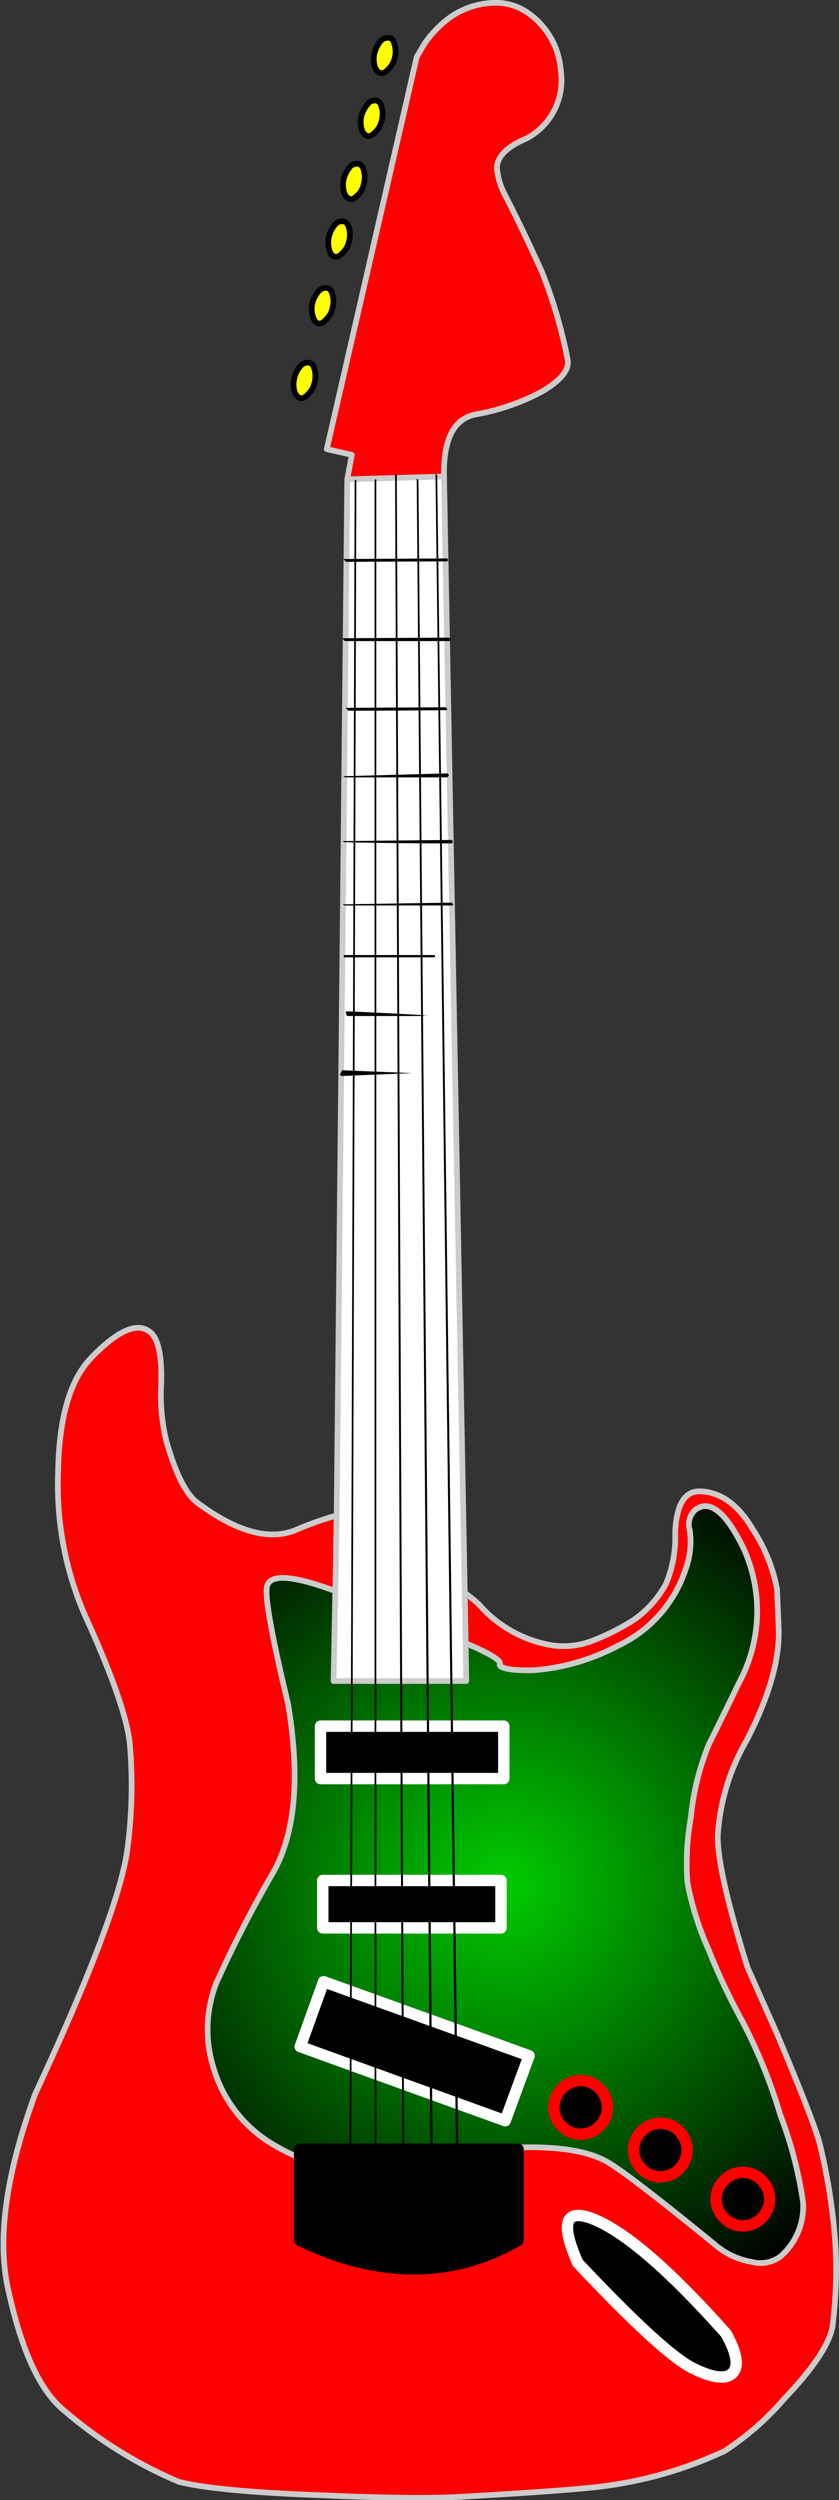 <svg xmlns="http://www.w3.org/2000/svg" xmlns:xlink="http://www.w3.org/1999/xlink" width="73.69" height="219.36" viewBox="0 0 73.69 219.36"><rect x="0" y="0" width="73.69" height="219.36" fill="#333333" stroke="none"/><defs><radialGradient id="a" cx="35.78" cy="144.22" r="40.75" gradientTransform="matrix(1, 0, 0, -1, 8.6, 309.56)" gradientUnits="userSpaceOnUse"><stop offset="0" stop-color="#0c0"/><stop offset="1"/></radialGradient></defs><title>StrataRed</title><path d="M26.4,32.06a2.91,2.91,0,0,0-.55,1,2.26,2.26,0,0,0,0,1.1c.1.39.27.61.5.65s.45,0,.7-.3a1.84,1.84,0,0,0,.55-1,2,2,0,0,0,0-1.2.63.63,0,0,0-.45-.55.83.83,0,0,0-.75.25m1.05-5.5a2.26,2.26,0,0,0,0,1.1c.1.39.27.61.5.65s.45,0,.7-.3a1.84,1.84,0,0,0,.55-1,2,2,0,0,0,0-1.2.63.63,0,0,0-.45-.55.83.83,0,0,0-.75.25,2.91,2.91,0,0,0-.55,1m1.45-5.8a2.26,2.26,0,0,0,0,1.1c.1.39.27.61.5.65s.45,0,.7-.3a1.84,1.84,0,0,0,.55-1,2,2,0,0,0,0-1.2.63.63,0,0,0-.45-.55.83.83,0,0,0-.75.25,2.91,2.91,0,0,0-.55,1.05m2.5-3.6a1.84,1.84,0,0,0,.55-1A2,2,0,0,0,32,15a.63.63,0,0,0-.45-.55.83.83,0,0,0-.75.25,2.91,2.91,0,0,0-.55,1.05,2.26,2.26,0,0,0,0,1.1c.1.39.27.61.5.65s.45,0,.7-.3m1.65-8.3a.83.83,0,0,0-.75.25,2.91,2.91,0,0,0-.55,1.05,2.26,2.26,0,0,0,0,1.1c.1.39.27.61.5.65s.45,0,.7-.3a1.84,1.84,0,0,0,.55-1,2,2,0,0,0,0-1.2.63.63,0,0,0-.45-.55m.4-5.3a2.91,2.91,0,0,0-.55,1.05,2.26,2.26,0,0,0,0,1.1c.1.39.27.61.5.65s.45,0,.7-.3a1.84,1.84,0,0,0,.55-1,2,2,0,0,0,0-1.2.63.63,0,0,0-.45-.55A.83.83,0,0,0,33.45,3.56Z" style="fill:#ff0"/><path d="M45.5,196.56v-8H26.3v8q10.5,5,19.2,0m-1.15-10.5,2-5.7-18-6.5-2.05,5.7,18.05,6.5m16,2.6a2.29,2.29,0,0,0-.7-1.65,2.25,2.25,0,0,0-1.65-.7,2.22,2.22,0,0,0-1.65.7,2.29,2.29,0,0,0,0,3.3A2.22,2.22,0,0,0,58,191a2.25,2.25,0,0,0,1.65-.7,2.29,2.29,0,0,0,.7-1.65m6.55,6a2.29,2.29,0,0,0,0-3.3,2.25,2.25,0,0,0-1.65-.7,2.22,2.22,0,0,0-1.65.7,2.29,2.29,0,0,0,0,3.3,2.22,2.22,0,0,0,1.65.7,2.25,2.25,0,0,0,1.65-.7M52.65,183.26a2.25,2.25,0,0,0-1.65-.7,2.22,2.22,0,0,0-1.65.7,2.29,2.29,0,0,0,0,3.3,2.22,2.22,0,0,0,1.65.7,2.25,2.25,0,0,0,1.65-.7,2.29,2.29,0,0,0,0-3.3M44,169.16V165H28.35v4.15H44m.25-13.1v-4.6H28.15v4.6h16.1m8.2,38.8q-4.16-1.89-1.7,3.7,7.5,8,10.1,9.25c1.76.86,2.93,1,3.5.4s.36-1.74-.6-3.45Q56.64,196.77,52.45,194.86Z"/><path d="M40.9,144.16l-.1-4.4L39,41.81l-8.5.25-.95,90.85-.1,6.65-.15,7.9H41Z" style="fill:#fff"/><path d="M61.05,132.51a1.73,1.73,0,0,0-.45,1.75,7,7,0,0,1-.35,3.4,11.23,11.23,0,0,1-6,6.75,18.84,18.84,0,0,1-7.45,2.15c-2,0-3-.14-2.9-.55s-.89-.94-3-1.85l.05,3.3H29.3l.15-7.9-.15-.05q-5.46-2-5.85-.35-.3,1.35,1.85,10.3,1.59,9.56-1.25,14.7A106.62,106.62,0,0,0,19,174a11.23,11.23,0,0,0-.25,7.6,11.57,11.57,0,0,0,5.5,6.8,12.21,12.21,0,0,0,2.05.95v-.75H42.8q7.76-.65,10.7,1.25,2,1.31,9.4,7.25a6.56,6.56,0,0,0,3.05,1.4A3,3,0,0,0,68.5,198a5.8,5.8,0,0,0,2-4.8,36,36,0,0,0-2-7.65,45.73,45.73,0,0,0-3.3-8.15,56.18,56.18,0,0,1-3-6.35,26.4,26.4,0,0,1-1.85-5.85,22.73,22.73,0,0,1,.3-5.75A22.61,22.61,0,0,1,62.3,153q1.74-3.49,2.6-5.3a13.27,13.27,0,0,0,.45-11.8c-1.6-3.3-3-4.43-4.3-3.4m-16.8,19v4.6H28.15v-4.6h16.1M44,165v4.15H28.35V165H44m7,17.55a2.25,2.25,0,0,1,1.65.7,2.29,2.29,0,0,1,0,3.3,2.25,2.25,0,0,1-1.65.7,2.22,2.22,0,0,1-1.65-.7,2.29,2.29,0,0,1,0-3.3,2.22,2.22,0,0,1,1.65-.7M67.6,193a2.29,2.29,0,0,1-.7,1.65,2.25,2.25,0,0,1-1.65.7,2.22,2.22,0,0,1-1.65-.7,2.29,2.29,0,0,1,0-3.3,2.22,2.22,0,0,1,1.65-.7,2.25,2.25,0,0,1,1.65.7,2.29,2.29,0,0,1,.7,1.65m-7.95-6a2.29,2.29,0,0,1,0,3.3A2.25,2.25,0,0,1,58,191a2.22,2.22,0,0,1-1.65-.7,2.29,2.29,0,0,1,0-3.3,2.22,2.22,0,0,1,1.65-.7,2.25,2.25,0,0,1,1.65.7M46.4,180.36l-2,5.7-18-6.5,2.05-5.7Z" style="fill:url(#a)"/><path d="M60.6,134.26a1.73,1.73,0,0,1,.45-1.75c1.26-1,2.7.1,4.3,3.4a13.27,13.27,0,0,1-.45,11.8q-.86,1.8-2.6,5.3a22.61,22.61,0,0,0-1.6,6.45,22.73,22.73,0,0,0-.3,5.75,26.4,26.4,0,0,0,1.85,5.85,56.18,56.18,0,0,0,3,6.35,45.73,45.73,0,0,1,3.3,8.15,36,36,0,0,1,2,7.65,5.8,5.8,0,0,1-2,4.8,3,3,0,0,1-2.55.45,6.56,6.56,0,0,1-3.05-1.4q-7.35-6-9.4-7.25-3-1.89-10.7-1.25h2.7v8q-8.7,5-19.2,0v-7.25a12.21,12.21,0,0,1-2.05-.95,11.57,11.57,0,0,1-5.5-6.8A11.23,11.23,0,0,1,19,174a106.62,106.62,0,0,1,5.05-9.8q2.85-5.15,1.25-14.7-2.16-9-1.85-10.3.39-1.65,5.85.35l.15.05.1-6.65a33.14,33.14,0,0,0-3.7,1.35q-3.41,1.31-8.45-2.4c-1-.73-2-2.57-2.8-5.5a17,17,0,0,1-.45-4.8c.1-2.6-.24-4.18-1-4.75-1.14-.87-2.87-.08-5.2,2.35q-2.76,3-2.85,10.1a28.6,28.6,0,0,0,2.3,12.3q3.64,8,4,11.4a42.11,42.11,0,0,1-.25,9.15q-.7,5.65-8.1,21.55-3.85,10.5-2.4,17.1,1.74,7.85,4.7,10.5a38.28,38.28,0,0,0,10.3,6.45q3.34.85,12.9,1.2,8.4.34,12.2.1,10.39-.6,12.85-1a35.68,35.68,0,0,0,10-3,24.74,24.74,0,0,0,5.25-4.6q4-4.2,4.25-6.55a40.36,40.36,0,0,0,.2-7.35A52.63,52.63,0,0,0,72,188.06q-.51-2-3.75-9.65l-2.6-5.85q-2.7-8.66-2.6-11.65a19,19,0,0,1,2.5-8.2q2.85-5.44,2.85-9.5c0-.17-.05-1.43-.15-3.8a14.34,14.34,0,0,0-2.15-5.3q-1.86-3.15-4.5-3.3c-1.44-.1-2.2,1.12-2.3,3.65a10.52,10.52,0,0,1-.8,4.45,9.22,9.22,0,0,1-2.8,3.15,20,20,0,0,1-3.65,1.85,7,7,0,0,1-3.6.4,10.89,10.89,0,0,1-6.4-3.6c-.41-.33-.83-.65-1.25-1l.1,4.4c2.11.91,3.11,1.52,3,1.85s.87.59,2.9.55a18.84,18.84,0,0,0,7.45-2.15,11.23,11.23,0,0,0,6-6.75,7,7,0,0,0,.35-3.4m-9.85,64.3q-2.46-5.59,1.7-3.7t11.3,9.9q1.44,2.56.6,3.45c-.57.59-1.74.46-3.5-.4s-5.1-3.94-10.1-9.25M49.25,6.11a6.75,6.75,0,0,0-2.85-5A4.92,4.92,0,0,0,43.15.26a7,7,0,0,0-3.6,1.25,9.64,9.64,0,0,0-2.25,2.3L36.6,5,28.7,39.41l2.2.5-.4,2.15,8.5-.25c-.07-3.27.86-5.08,2.8-5.45a19.55,19.55,0,0,0,5.8-2q2.55-1.5,2.25-2.85a43.12,43.12,0,0,0-2.25-7.65Q45.74,19.76,44.3,17a6.1,6.1,0,0,1-.65-2.25c0-1,.9-1.9,2.6-2.6A5.79,5.79,0,0,0,49.25,6.11Z" style="fill:red"/><path d="M39,41.81c-.07-3.27.86-5.08,2.8-5.45a19.55,19.55,0,0,0,5.8-2q2.55-1.5,2.25-2.85a43.12,43.12,0,0,0-2.25-7.65Q45.74,19.76,44.3,17a6.1,6.1,0,0,1-.65-2.25c0-1,.9-1.9,2.6-2.6a5.79,5.79,0,0,0,3-6,6.75,6.75,0,0,0-2.85-5A4.92,4.92,0,0,0,43.15.26a7,7,0,0,0-3.6,1.25,9.64,9.64,0,0,0-2.25,2.3L36.6,5,28.7,39.41l2.2.5-.4,2.15,8.5-.25,1.82,97.95c.41.3.82.62,1.23,1a10.89,10.89,0,0,0,6.4,3.6,7,7,0,0,0,3.6-.4,20,20,0,0,0,3.65-1.85,9.22,9.22,0,0,0,2.8-3.15,10.52,10.52,0,0,0,.8-4.45c.1-2.53.86-3.75,2.3-3.65q2.64.15,4.5,3.3a14.34,14.34,0,0,1,2.15,5.3c.1,2.37.15,3.63.15,3.8q0,4-2.85,9.5a19,19,0,0,0-2.5,8.2q-.11,3,2.6,11.65l2.6,5.85q3.24,7.69,3.75,9.65a52.63,52.63,0,0,1,1.35,8.45,40.36,40.36,0,0,1-.2,7.35q-.25,2.35-4.25,6.55a24.74,24.74,0,0,1-5.25,4.6,35.68,35.68,0,0,1-10,3q-2.46.41-12.85,1-3.81.26-12.2-.1-9.56-.34-12.9-1.2a38.28,38.28,0,0,1-10.3-6.45q-3-2.65-4.7-10.5-1.45-6.6,2.4-17.1,7.4-15.9,8.1-21.55A42.11,42.11,0,0,0,11.4,153q-.36-3.45-4-11.4a28.6,28.6,0,0,1-2.3-12.3q.09-7.16,2.85-10.1c2.33-2.43,4.06-3.22,5.2-2.35.76.57,1.1,2.15,1,4.75a17,17,0,0,0,.45,4.8c.83,2.93,1.76,4.77,2.8,5.5q5,3.7,8.45,2.4a30.29,30.29,0,0,1,3.72-1.33l.93-90.87M40.9,144.18c2.11.9,3.12,1.5,3,1.83s.85.59,2.9.55a18.89,18.89,0,0,0,7.43-2.13,11.32,11.32,0,0,0,6-6.77,7,7,0,0,0,.35-3.4,1.73,1.73,0,0,1,.45-1.75c1.26-1,2.7.1,4.3,3.4a13.27,13.27,0,0,1-.45,11.8q-.86,1.8-2.6,5.3a22.61,22.61,0,0,0-1.6,6.45,22.73,22.73,0,0,0-.3,5.75,26.4,26.4,0,0,0,1.85,5.85,56.18,56.18,0,0,0,3,6.35,45.73,45.73,0,0,1,3.3,8.15,36,36,0,0,1,2,7.65,5.8,5.8,0,0,1-2,4.8,3,3,0,0,1-2.55.45,6.56,6.56,0,0,1-3.05-1.4q-7.35-6-9.4-7.25c-2-1.26-5.52-1.67-10.68-1.23m-16.5.75a13,13,0,0,1-2.07-1,11.57,11.57,0,0,1-5.5-6.8A11.23,11.23,0,0,1,19,174a106.62,106.62,0,0,1,5.05-9.8q2.85-5.15,1.25-14.7-2.16-9-1.85-10.3.39-1.65,5.85.35l.15.05.12-6.63m11.25,6.83.08,4.42.05,3.28H29.3l.15-7.9" style="fill:none;stroke:#ccc;stroke-linecap:round;stroke-linejoin:round;stroke-width:0.5px"/><path d="M44.25,151.46H28.15v4.6h16.1ZM44,169.16H28.35V165H44Zm8.47,25.7q4.17,1.9,11.3,9.9c.95,1.71,1.14,2.86.58,3.45s-1.73.46-3.48-.4-5.12-3.94-10.12-9.25Q48.29,193,52.47,194.86Zm-8.1-8.78-18-6.5,2.05-5.7,18.05,6.5Z" style="fill:none;stroke:#fff;stroke-linecap:round;stroke-linejoin:round"/><path d="M52.65,183.26a2.29,2.29,0,0,1,0,3.3,2.25,2.25,0,0,1-1.65.7,2.22,2.22,0,0,1-1.65-.7,2.29,2.29,0,0,1,0-3.3,2.22,2.22,0,0,1,1.65-.7A2.25,2.25,0,0,1,52.65,183.26ZM66.9,194.61a2.25,2.25,0,0,1-1.65.7,2.22,2.22,0,0,1-1.65-.7,2.29,2.29,0,0,1,0-3.3,2.22,2.22,0,0,1,1.65-.7,2.25,2.25,0,0,1,1.65.7,2.29,2.29,0,0,1,0,3.3Zm-7.25-4.3A2.25,2.25,0,0,1,58,191a2.22,2.22,0,0,1-1.65-.7,2.29,2.29,0,0,1,0-3.3,2.22,2.22,0,0,1,1.65-.7,2.25,2.25,0,0,1,1.65.7,2.29,2.29,0,0,1,0,3.3Z" style="fill:none;stroke:red;stroke-linecap:round;stroke-linejoin:round"/><path d="M42.82,188.58H45.5v8q-8.7,5-19.18,0v-8Z" style="fill:none;stroke:#000;stroke-linecap:round;stroke-linejoin:round"/><path d="M34.67,5.08a1.91,1.91,0,0,1-.57,1c-.25.28-.48.39-.7.32s-.4-.27-.5-.65a2.25,2.25,0,0,1,0-1.12,2.63,2.63,0,0,1,.55-1.05.81.81,0,0,1,.75-.25c.22,0,.37.25.45.57A2.22,2.22,0,0,1,34.67,5.08Zm-2.35,4a.81.81,0,0,1,.75-.25c.22.05.37.25.45.57a2.22,2.22,0,0,1,0,1.2,1.91,1.91,0,0,1-.57,1c-.25.28-.48.39-.7.32s-.4-.27-.5-.65a2.25,2.25,0,0,1,0-1.12A2.63,2.63,0,0,1,32.32,9.11Zm-.92,8.05c-.25.28-.48.39-.7.32s-.4-.27-.5-.65a2.25,2.25,0,0,1,0-1.12,2.63,2.63,0,0,1,.55-1.05.81.81,0,0,1,.75-.25c.22.05.37.25.45.57a2.22,2.22,0,0,1,0,1.2A1.91,1.91,0,0,1,31.4,17.16Zm-2.5,4.72a2.25,2.25,0,0,1,0-1.12,2.63,2.63,0,0,1,.55-1.05.81.81,0,0,1,.75-.25c.22.05.37.25.45.57a2.22,2.22,0,0,1,0,1.2,1.91,1.91,0,0,1-.57,1c-.25.28-.48.39-.7.32S29,22.26,28.9,21.88Zm-1.45,5.8a2.25,2.25,0,0,1,0-1.12,2.63,2.63,0,0,1,.55-1,.81.81,0,0,1,.75-.25c.22,0,.37.25.45.57a2.22,2.22,0,0,1,0,1.2,1.91,1.91,0,0,1-.57,1c-.25.28-.48.39-.7.32S27.55,28.06,27.45,27.68Zm-1.58,5.43a2.63,2.63,0,0,1,.55-1,.81.81,0,0,1,.75-.25c.22.05.37.25.45.57a2.22,2.22,0,0,1,0,1.2,1.91,1.91,0,0,1-.57,1c-.25.28-.48.39-.7.32s-.4-.27-.5-.65A2.25,2.25,0,0,1,25.87,33.11Z" style="fill:none;stroke:#000;stroke-linecap:round;stroke-linejoin:round;stroke-width:0.5px"/><path d="M30.05,93.91l-.2.4a.26.26,0,0,0,.2.1l6.15-.25-6.15-.25M39.3,68.16q.24-.1,0-.3l-9.15.25a.32.32,0,0,0,.25.1c3,0,5.93,0,8.9,0m-.15-5.9c.16,0,.16-.12,0-.25l-8.8.05.25.25q4.24,0,8.55-.05M38.2,84c0-.13,0-.2,0-.2h-8c0,.1,0,.17,0,.2h8m1.45-4.55c.2,0,.2-.12,0-.25l-9.55.15a.32.32,0,0,0,.25.1q4.65,0,9.3,0m0-5.45q.24-.15,0-.3l-9.55.1a.32.32,0,0,0,.25.1q4.65.11,9.3.1m-2.45,15.1.5,0c-4.87-.27-7.32-.38-7.35-.35.06.27.11.4.15.4h6.7m2.25-32.9q.3-.1,0-.3L30.05,56l.25.25h9.1m-.15-7c.16-.07.16-.15,0-.25l-9.1.05.25.25Q34.8,49.27,39.25,49.26Z"/><path d="M31.3,42.21c0-.13-.05-.15-.15-.05l-.45,146.3c.1.1.15.12.15,0l.45-146.3m1.75,0c0-.13,0-.15-.15-.05l0,146.3c.1.1.15.12.15,0l0-146.3m1.8-.5H34.7a.17.17,0,0,1,0,.1q.6,146.7.65,146.75h.15L34.85,41.81a.09.09,0,0,0,0-.1m3.55,0-.15-.15,1.8,146.9c.13.07.2.08.2,0L38.4,41.71m-1.65.4L36.6,42l1.2,146.6c.13.07.2.08.2.05Z"/></svg>